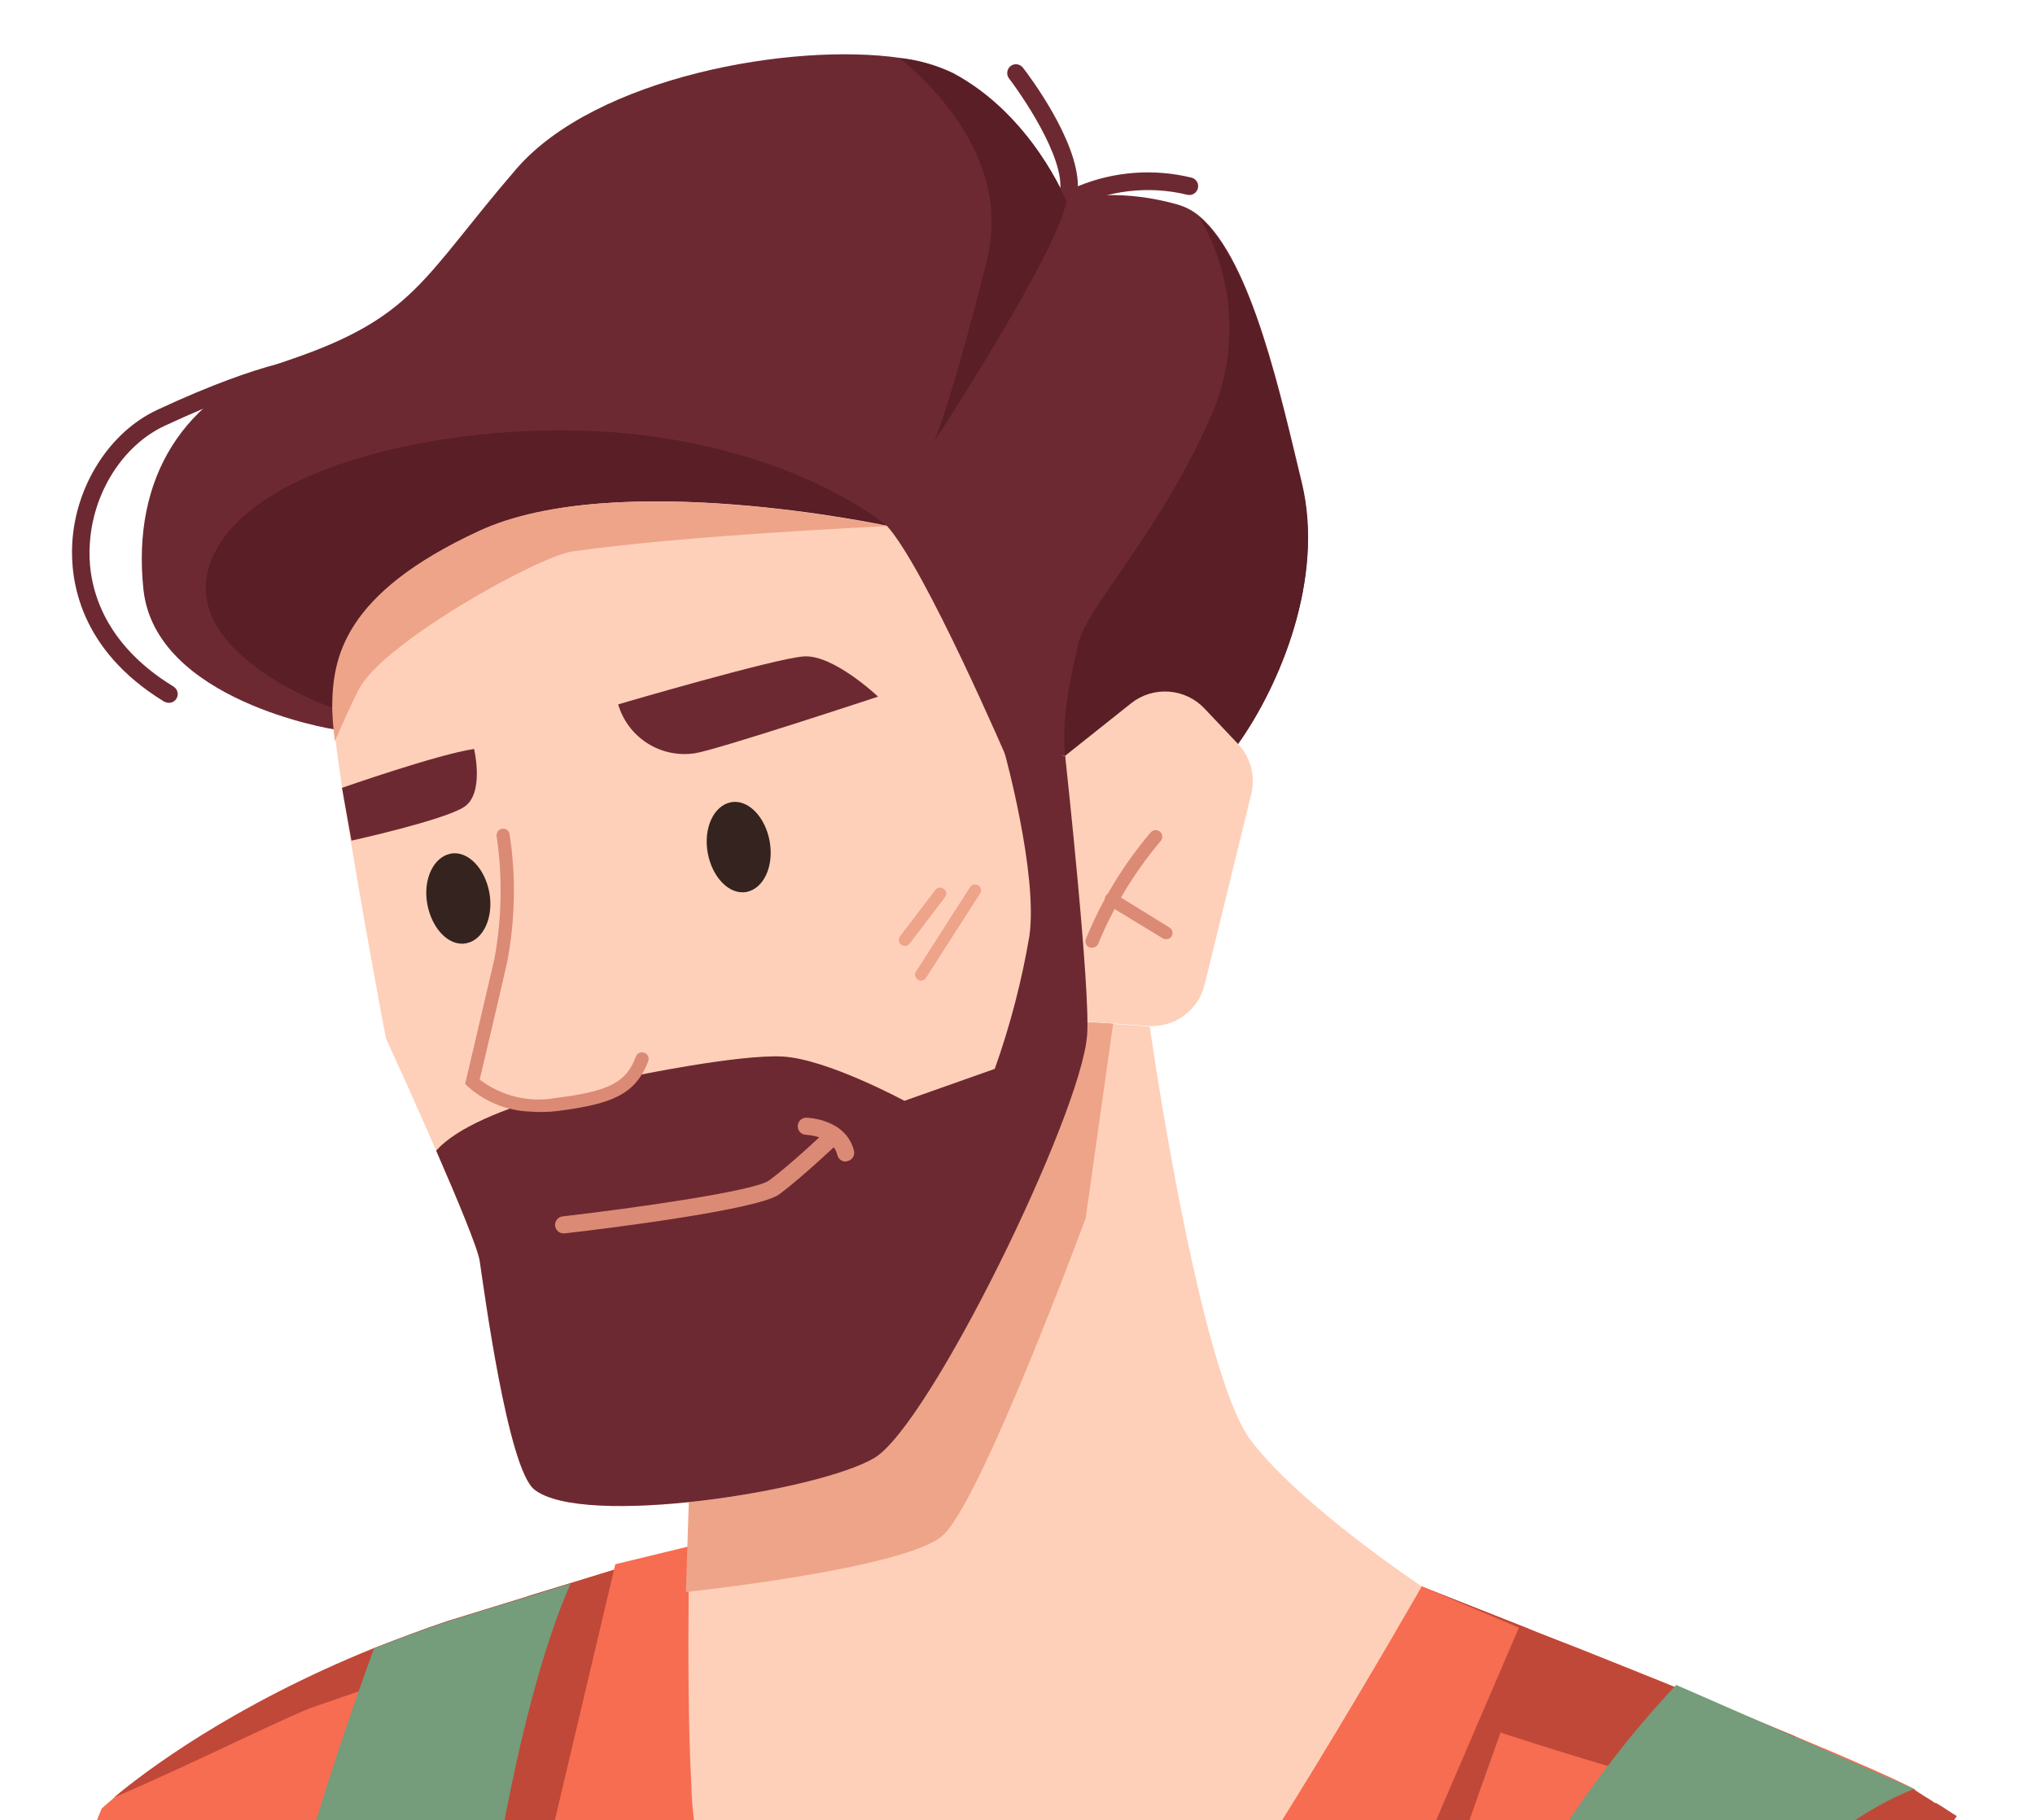 <?xml version="1.0" encoding="UTF-8"?>
<svg xmlns="http://www.w3.org/2000/svg" width="199" height="178" viewBox="0 0 199 178" fill="none">
  <g clip-path="url(#clip0_98_30751)">
    <path d="M40.769 215.966C39.441 221.04 38.007 226.167 36.626 231.267C35.023 230.583 33.461 229.901 31.921 229.201C30.696 228.645 29.492 228.091 28.31 227.507C27.128 226.924 26.142 226.456 25.078 225.933C24.837 226.313 24.587 226.682 24.318 227.03C24.352 226.554 24.329 226.012 24.34 225.564C14.81 220.776 5.669 215.247 -2.996 209.028L9.937 176.87C9.937 176.87 10.341 176.491 11.133 175.823C14.111 173.344 22.666 166.836 36.571 161.218C38.816 160.31 41.199 159.433 43.719 158.585L44.105 158.46C46.318 157.873 47.778 158.843 48.63 161.054C49.149 162.514 49.446 164.043 49.511 165.591C49.947 171.809 48.593 181.549 46.24 192.88L46.235 192.951C44.747 200.123 42.856 207.96 40.769 215.966Z" fill="#F66D51"></path>
    <path d="M188.702 181.44C188.222 182.17 187.701 182.898 187.182 183.615C186.377 184.761 185.551 185.915 184.694 187.067C182.234 190.42 179.562 193.889 176.695 197.376C173.282 201.527 169.601 205.71 165.623 209.77C164.524 210.901 163.404 212.024 162.265 213.14C153.908 221.533 144.461 228.765 134.177 234.641C121.699 241.564 107.91 245.702 93.281 244.858C88.947 244.612 84.696 244.178 80.549 243.588C71.364 242.306 62.3 240.269 53.45 237.496C50.856 236.701 48.329 235.838 45.866 234.92C44.166 234.31 42.48 233.66 40.833 233.023C39.395 232.452 37.989 231.874 36.583 231.295C34.98 230.61 33.418 229.929 31.877 229.228C30.653 228.672 29.449 228.118 28.267 227.535L29.476 222.137L42.752 162.869L43.72 158.565L44.106 158.44L51.629 156.13L55.798 154.845L60.06 153.527L67.239 151.335L67.309 151.34L67.788 151.201L87.393 152.296L104.977 153.289L139.038 155.206L139.236 155.282L139.444 155.368C139.525 155.396 139.605 155.429 139.682 155.466L140.981 155.976L142.657 156.635L149.418 159.317L154.005 161.049L159.892 163.403L163.638 164.912C166.781 166.155 169.929 167.469 172.861 168.676L175.514 169.781C180.959 172.053 185.348 173.975 187.185 174.951C187.224 174.972 187.26 174.999 187.291 175.03C187.866 175.714 188.209 176.563 188.271 177.454C188.508 178.771 188.652 180.103 188.702 181.44Z" fill="#F66D51"></path>
    <path d="M175.542 169.814C175.267 170.602 174.849 171.332 174.309 171.969C171.049 175.815 164.926 174.921 160.08 173.538C133.455 165.941 107.189 154.007 79.523 155.183C69.013 155.63 58.736 157.969 48.633 161.003C46.666 161.587 44.716 162.203 42.754 162.839C38.769 164.136 34.799 165.495 30.839 166.866C28.185 167.778 18.881 172.48 11.145 175.784C14.115 173.293 22.669 166.796 36.584 161.168C38.816 160.307 41.206 159.375 43.722 158.535C43.848 158.489 43.977 158.45 44.108 158.419L51.632 156.099L55.799 154.825L67.803 151.131L139.061 155.167L149.482 159.28C157.077 162.286 167.484 166.439 175.542 169.814Z" fill="#C04838"></path>
    <path d="M131.084 219.765L88.265 216.879L43.673 191.413L51.622 156.098L55.79 154.824L67.794 151.13L139.052 155.167L149.473 159.28L150.123 160.162C150.123 160.162 133.447 204.847 131.084 219.765Z" fill="#C04838"></path>
    <path d="M148.532 159.172L125.81 212.072L88.275 216.88L51.634 189.114L60.171 152.974L67.774 151.129L139.033 155.135L148.532 159.172Z" fill="#F66D51"></path>
    <path d="M102.429 21.824L103.48 19.37C104.704 16.481 100.426 9.98 98.673 7.675C98.535 7.493 98.472 7.265 98.5 7.038C98.528 6.812 98.642 6.605 98.82 6.462C99.002 6.322 99.232 6.26 99.459 6.289C99.686 6.319 99.893 6.438 100.032 6.619C100.649 7.417 105.409 13.728 105.407 18.213C108.944 16.755 112.853 16.464 116.566 17.384C116.775 17.451 116.951 17.596 117.058 17.788C117.165 17.98 117.194 18.206 117.14 18.419C117.085 18.632 116.952 18.817 116.767 18.935C116.581 19.053 116.358 19.097 116.142 19.056C112.287 18.107 108.219 18.605 104.708 20.456L102.429 21.824Z" fill="#6D2931"></path>
    <path d="M121.056 72.764C118.714 76.033 110.803 77.633 104.541 78.401C99.955 78.963 96.246 79.087 96.246 79.087L32.633 71.322C32.633 71.322 15.175 68.555 14.024 57.628C12.873 46.701 17.972 38.623 28.045 35.281C40.575 31.073 41.233 27.257 50.518 16.489C58.289 7.531 77.428 4.129 88.032 5.666C89.817 5.863 91.556 6.359 93.177 7.132C100.918 11.238 104.276 19.641 104.276 19.641C104.276 19.641 108.662 18.158 115.167 20.006C115.967 20.234 116.707 20.635 117.336 21.179C122.452 25.507 125.316 39.012 127.313 47.216C129.563 56.59 125.108 67.089 121.056 72.764Z" fill="#6D2931"></path>
    <path d="M86.741 51.452C86.741 51.452 78.813 44.529 62.848 42.561C46.883 40.592 25.351 44.814 20.901 54.232C16.452 63.651 32.557 69.248 32.557 69.248L86.741 51.452Z" fill="#591E26"></path>
    <path d="M121.057 72.764C118.715 76.033 110.804 77.633 104.542 78.401C104.382 77.055 104.237 75.516 104.134 73.949C103.864 69.424 104.662 66.505 105.455 62.943C106.248 59.38 113.047 52.626 118.211 41.179C119.679 38.033 120.363 34.579 120.204 31.111C120.046 27.644 119.049 24.267 117.3 21.268C122.416 25.596 125.28 39.101 127.276 47.306C129.563 56.59 125.108 67.089 121.057 72.764Z" fill="#591E26"></path>
    <path d="M16.427 68.725C16.29 68.714 16.158 68.674 16.038 68.606C7.755 63.533 6.86 56.742 7.066 53.118C7.384 47.494 10.722 42.247 15.381 40.08C26.24 35.01 30.669 34.927 30.853 34.919C31.072 34.932 31.277 35.027 31.428 35.185C31.579 35.344 31.664 35.553 31.667 35.772C31.67 35.991 31.589 36.202 31.442 36.364C31.295 36.526 31.092 36.626 30.874 36.644C30.874 36.644 26.533 36.774 16.107 41.64C12.006 43.551 9.066 48.204 8.782 53.219C8.554 56.434 9.416 62.53 16.968 67.143C17.064 67.201 17.149 67.278 17.215 67.37C17.282 67.461 17.33 67.565 17.356 67.675C17.383 67.785 17.387 67.899 17.369 68.01C17.351 68.122 17.311 68.229 17.251 68.325C17.167 68.464 17.044 68.575 16.898 68.646C16.752 68.717 16.588 68.745 16.427 68.725Z" fill="#6D2931"></path>
    <path d="M91.353 43.187C91.353 43.187 93.061 39.231 96.487 25.561C98.758 16.548 92.484 9.437 88.029 5.706C89.814 5.904 91.554 6.399 93.175 7.172C100.915 11.279 104.274 19.682 104.274 19.682C103.521 24.541 91.353 43.187 91.353 43.187Z" fill="#591E26"></path>
    <path d="M139.034 155.135C139.034 155.135 119.934 188.578 113.822 194.423C107.709 200.268 88.326 216.884 88.326 216.884C88.326 216.884 69.812 185.328 68.234 180.13C67.849 178.301 67.639 176.44 67.609 174.571C66.999 164.07 67.54 144.089 67.54 144.089L106.346 99.955L112.431 100.387C112.431 100.387 113.333 106.791 114.788 114.579C116.685 124.764 119.513 137.339 122.423 141.001C127.409 147.44 139.034 155.135 139.034 155.135Z" fill="#FED0B9"></path>
    <path d="M108.854 100.092L106.168 119.125C106.168 119.125 95.908 146.938 92.161 150.188C88.413 153.439 67.073 155.686 67.073 155.686L67.448 144.083L106.254 99.949L108.854 100.092Z" fill="#EEA489"></path>
    <path d="M104.136 73.929L110.617 68.772C111.659 67.947 112.971 67.542 114.296 67.636C115.621 67.73 116.863 68.316 117.777 69.28L121.058 72.744C121.669 73.387 122.108 74.173 122.335 75.03C122.563 75.886 122.572 76.787 122.362 77.648L117.797 96.303C117.499 97.519 116.781 98.59 115.77 99.328C114.759 100.065 113.52 100.422 112.272 100.335L106.187 99.903L104.136 73.929Z" fill="#FED0B9"></path>
    <path d="M106.74 92.675L106.547 92.661C106.389 92.596 106.263 92.472 106.196 92.314C106.129 92.157 106.126 91.979 106.189 91.82C107.737 88.03 109.879 84.51 112.535 81.395C112.591 81.332 112.66 81.281 112.736 81.244C112.813 81.208 112.896 81.187 112.98 81.182C113.065 81.178 113.149 81.19 113.229 81.218C113.309 81.247 113.382 81.29 113.445 81.347C113.508 81.404 113.559 81.472 113.596 81.549C113.632 81.625 113.653 81.708 113.658 81.793C113.662 81.877 113.65 81.962 113.621 82.041C113.593 82.121 113.549 82.195 113.493 82.258C110.951 85.27 108.892 88.659 107.388 92.303C107.331 92.424 107.239 92.525 107.123 92.591C107.007 92.658 106.873 92.687 106.74 92.675Z" fill="#DB8A75"></path>
    <path d="M113.975 91.843C113.872 91.837 113.773 91.806 113.686 91.751L108.331 88.496C108.259 88.453 108.196 88.395 108.147 88.327C108.098 88.258 108.063 88.181 108.044 88.099C108.025 88.017 108.023 87.932 108.037 87.849C108.052 87.766 108.083 87.686 108.128 87.616C108.172 87.544 108.23 87.481 108.298 87.431C108.366 87.382 108.443 87.346 108.525 87.326C108.607 87.307 108.692 87.303 108.775 87.316C108.858 87.329 108.938 87.359 109.01 87.403L114.352 90.697C114.424 90.741 114.486 90.799 114.536 90.867C114.585 90.935 114.621 91.012 114.641 91.094C114.661 91.176 114.664 91.261 114.651 91.344C114.638 91.427 114.608 91.507 114.564 91.579C114.499 91.672 114.41 91.745 114.306 91.792C114.202 91.838 114.088 91.856 113.975 91.843Z" fill="#DB8A75"></path>
    <path d="M45.867 234.92C44.167 234.31 42.48 233.66 40.833 233.023C39.396 232.452 37.989 231.874 36.583 231.295C34.98 230.61 33.418 229.929 31.878 229.228C30.653 228.672 29.449 228.118 28.267 227.535C27.086 226.951 26.1 226.484 25.036 225.96C24.795 226.34 24.544 226.71 24.275 227.058C24.309 226.581 24.286 226.039 24.298 225.592C24.331 221.099 24.358 216.117 24.404 210.585C24.517 197.22 31.33 176.043 35.046 165.472C35.648 163.741 36.177 162.311 36.571 161.218C38.816 160.31 41.199 159.433 43.719 158.585L44.105 158.46L51.629 156.15L55.797 154.866C55.164 156.309 54.567 157.836 53.998 159.529C50.359 170.167 48.058 184.498 46.875 193.261C46.253 198.008 45.951 201.116 45.951 201.116C45.951 201.116 46.475 219.877 45.867 234.92Z" fill="#759C7B"></path>
    <path d="M187.265 174.988C186.799 175.372 174.71 185.727 165.736 209.767C164.637 210.899 163.517 212.022 162.378 213.137C154.021 221.531 144.574 228.763 134.29 234.639C135.12 230.274 135.862 225.699 136.495 220.943C139.314 199.453 150.042 182.152 157.248 172.664C159.269 169.983 161.435 167.414 163.737 164.97L163.924 164.78L172.959 168.733L175.589 169.888L187.265 174.988Z" fill="#759C7B"></path>
    <path d="M85.504 142.581C80.098 145.806 57.027 149.459 52.251 145.665C49.645 143.594 47.309 125.948 46.914 123.331C46.736 122.105 44.742 117.316 42.655 112.53C40.254 107.018 37.728 101.518 37.728 101.518C37.728 101.518 33.892 81.176 32.818 72.467C32.675 71.399 32.588 70.325 32.557 69.248C32.572 64.438 33.541 58.105 46.925 51.92C60.309 45.734 86.713 51.41 86.713 51.41C90.432 55.455 98.655 74.61 98.655 74.61L104.107 73.906C104.107 73.906 106.621 96.937 106.245 101.232C105.677 109.102 90.922 139.347 85.504 142.581Z" fill="#FED0B9"></path>
    <path d="M85.864 68.127C85.864 68.127 69.998 73.372 67.949 73.665C66.332 73.912 64.68 73.563 63.301 72.683C61.921 71.803 60.908 70.453 60.45 68.882C60.45 68.882 75.669 64.417 78.579 64.195C81.49 63.974 85.864 68.127 85.864 68.127Z" fill="#6D2931"></path>
    <path d="M46.359 73.244C46.359 73.244 47.406 77.599 45.386 78.914C43.367 80.228 34.368 82.209 34.368 82.209L33.44 77.047C33.44 77.047 42.837 73.758 46.359 73.244Z" fill="#6D2931"></path>
    <path d="M75.267 82.287C75.697 84.703 74.685 86.894 73.011 87.224C71.336 87.553 69.636 85.802 69.205 83.396C68.774 80.991 69.786 78.8 71.461 78.46C73.137 78.12 74.847 79.883 75.267 82.287Z" fill="#35231F"></path>
    <path d="M47.858 87.315C48.278 89.73 47.266 91.921 45.592 92.25C43.917 92.58 42.227 90.829 41.786 88.423C41.345 86.017 42.377 83.827 44.053 83.487C45.728 83.147 47.427 84.909 47.858 87.315Z" fill="#35231F"></path>
    <path d="M85.504 142.581C80.097 145.806 57.026 149.459 52.25 145.665C49.645 143.594 47.309 125.948 46.914 123.331C46.736 122.105 44.741 117.316 42.655 112.53C46.726 107.875 61.762 105.272 61.762 105.272C61.762 105.272 72.18 103.096 76.517 103.322C80.853 103.549 88.441 107.654 88.441 107.654L97.276 104.53C98.782 100.3 99.916 95.947 100.665 91.52C101.513 85.464 98.236 73.612 98.236 73.612L104.164 73.951C104.164 73.951 106.679 96.982 106.303 101.277C105.676 109.102 90.922 139.347 85.504 142.581Z" fill="#6D2931"></path>
    <path d="M49.198 81.651C49.808 85.706 49.735 89.835 48.984 93.867C47.684 99.544 46.195 105.738 46.195 105.738C46.195 105.738 48.973 108.677 54.426 107.963C59.879 107.249 61.77 106.302 62.787 103.459L49.198 81.651Z" fill="#FED0B9"></path>
    <path d="M51.865 108.708C49.59 108.631 47.415 107.755 45.721 106.234L45.484 105.983L45.569 105.642C45.569 105.642 47.028 99.446 48.348 93.771C49.078 89.816 49.151 85.768 48.566 81.789C48.538 81.621 48.577 81.448 48.676 81.309C48.775 81.17 48.925 81.076 49.093 81.047C49.261 81.018 49.434 81.058 49.573 81.156C49.712 81.255 49.807 81.405 49.835 81.574C50.461 85.717 50.382 89.936 49.602 94.053C48.493 98.918 47.244 104.161 46.909 105.574C47.955 106.375 49.157 106.948 50.437 107.259C51.717 107.569 53.048 107.609 54.345 107.376C59.579 106.728 61.273 105.829 62.174 103.334C62.203 103.254 62.248 103.181 62.306 103.118C62.364 103.056 62.433 103.005 62.511 102.97C62.588 102.935 62.672 102.915 62.757 102.913C62.842 102.91 62.927 102.924 63.006 102.955C63.086 102.983 63.159 103.027 63.222 103.083C63.285 103.14 63.335 103.209 63.37 103.286C63.406 103.362 63.425 103.445 63.428 103.53C63.431 103.614 63.417 103.698 63.386 103.777C62.13 107.123 59.663 107.988 54.509 108.651C53.632 108.759 52.746 108.778 51.865 108.708Z" fill="#DB8A75"></path>
    <path d="M86.741 51.452C86.741 51.452 66.985 52.344 55.987 53.928C52.578 54.421 37.559 62.814 35.151 67.311C34.233 69.04 33.748 70.27 32.747 72.462C32.604 71.394 32.517 70.319 32.486 69.243C32.501 64.433 33.47 58.1 46.854 51.915C60.238 45.729 86.741 51.452 86.741 51.452Z" fill="#EEA489"></path>
    <path d="M88.455 92.509C88.339 92.503 88.228 92.459 88.138 92.384C88.075 92.338 88.022 92.279 87.983 92.211C87.943 92.144 87.917 92.069 87.906 91.991C87.895 91.914 87.9 91.835 87.921 91.759C87.941 91.683 87.976 91.613 88.024 91.551L91.463 87.035C91.56 86.91 91.701 86.828 91.857 86.807C92.013 86.785 92.171 86.826 92.297 86.921C92.359 86.968 92.411 87.027 92.45 87.095C92.489 87.163 92.514 87.238 92.523 87.315C92.533 87.393 92.527 87.471 92.506 87.547C92.485 87.622 92.449 87.692 92.401 87.754L88.962 92.269C88.904 92.349 88.828 92.412 88.739 92.454C88.651 92.496 88.553 92.515 88.455 92.509Z" fill="#EEA489"></path>
    <path d="M90.039 95.903C89.94 95.898 89.843 95.867 89.76 95.812C89.694 95.771 89.636 95.717 89.591 95.653C89.546 95.59 89.514 95.517 89.498 95.441C89.481 95.365 89.48 95.285 89.495 95.209C89.51 95.132 89.54 95.059 89.584 94.994L94.914 86.678C95.008 86.577 95.135 86.513 95.272 86.496C95.409 86.479 95.548 86.511 95.664 86.586C95.78 86.661 95.866 86.774 95.907 86.906C95.948 87.038 95.941 87.18 95.888 87.308L90.548 95.633C90.492 95.717 90.416 95.785 90.327 95.832C90.239 95.879 90.14 95.904 90.039 95.903Z" fill="#EEA489"></path>
    <path d="M82.638 113.593C82.461 113.582 82.293 113.514 82.158 113.4C82.023 113.286 81.928 113.131 81.888 112.959C81.429 111.091 78.97 110.988 78.818 110.978C78.708 110.975 78.599 110.951 78.499 110.906C78.398 110.861 78.308 110.797 78.233 110.716C78.158 110.636 78.1 110.541 78.062 110.438C78.024 110.335 78.007 110.225 78.012 110.115C78.015 110.006 78.038 109.897 78.083 109.797C78.127 109.697 78.19 109.606 78.269 109.53C78.349 109.454 78.442 109.395 78.544 109.355C78.647 109.316 78.756 109.297 78.865 109.299C79.028 109.311 82.759 109.443 83.516 112.565C83.561 112.776 83.522 112.997 83.406 113.179C83.29 113.362 83.107 113.491 82.896 113.54C82.814 113.574 82.727 113.592 82.638 113.593Z" fill="#DB8A75"></path>
    <path d="M55.077 120.617C54.865 120.609 54.664 120.52 54.516 120.368C54.367 120.217 54.282 120.014 54.277 119.802C54.273 119.59 54.349 119.384 54.492 119.226C54.634 119.069 54.831 118.971 55.042 118.954C62.092 118.139 73.81 116.473 75.208 115.441C77.251 113.945 80.725 110.664 80.758 110.626C80.921 110.474 81.137 110.392 81.359 110.4C81.581 110.407 81.791 110.502 81.943 110.664C82.095 110.826 82.177 111.042 82.169 111.264C82.162 111.487 82.067 111.697 81.905 111.849C81.763 111.982 78.322 115.234 76.203 116.796C74.084 118.358 58.354 120.259 55.23 120.618L55.077 120.617Z" fill="#DB8A75"></path>
    <path d="M191.328 177.61C190.486 178.845 189.62 180.139 188.702 181.44C188.222 182.17 187.702 182.898 187.182 183.615C186.377 184.761 185.551 185.915 184.694 187.067C182.235 190.42 179.563 193.889 176.696 197.376C173.282 201.527 169.601 205.71 165.623 209.77C164.524 210.901 163.404 212.024 162.265 213.14C163.232 207.8 164.583 202.538 166.308 197.393C172.487 180.412 186.587 175.184 187.152 174.99C187.191 175.01 187.227 175.037 187.258 175.069C187.399 175.146 187.536 175.231 187.668 175.322L187.951 175.505L188.312 175.735C188.547 175.864 188.8 176.034 189.073 176.217L189.16 176.284L189.999 176.802L191.328 177.61Z" fill="#F66D51"></path>
    <path d="M191.329 177.61C190.487 178.845 189.62 180.139 188.702 181.44C188.222 182.17 187.702 182.898 187.182 183.615C186.662 182.249 186.671 180.737 187.208 179.377C187.53 178.716 187.916 178.088 188.36 177.501C188.633 177.103 188.946 176.707 189.282 176.293L190.121 176.811L191.329 177.61Z" fill="#C04838"></path>
    <path d="M191.329 177.61C190.487 178.845 189.62 180.139 188.703 181.44C188.223 182.17 187.702 182.898 187.182 183.615C186.377 184.761 185.551 185.915 184.695 187.067C181.881 189.661 179.225 192.326 178.076 194.161C177.519 195.192 177.044 196.266 176.656 197.373C173.242 201.524 169.561 205.707 165.583 209.767C164.484 210.898 163.364 212.022 162.225 213.137C163.192 207.797 164.543 202.535 166.268 197.39C172.447 180.409 186.547 175.181 187.112 174.987C187.151 175.007 187.187 175.034 187.218 175.066C187.359 175.143 187.496 175.228 187.628 175.319L187.911 175.502L188.272 175.732C188.507 175.861 188.76 176.032 189.033 176.214L189.12 176.281L189.959 176.8L191.329 177.61Z" fill="#C04838"></path>
  </g>
  <defs>
    <clipPath id="clip0_98_30751">
      <rect width="199" height="178" fill="white"></rect>
    </clipPath>
  </defs>
</svg>
